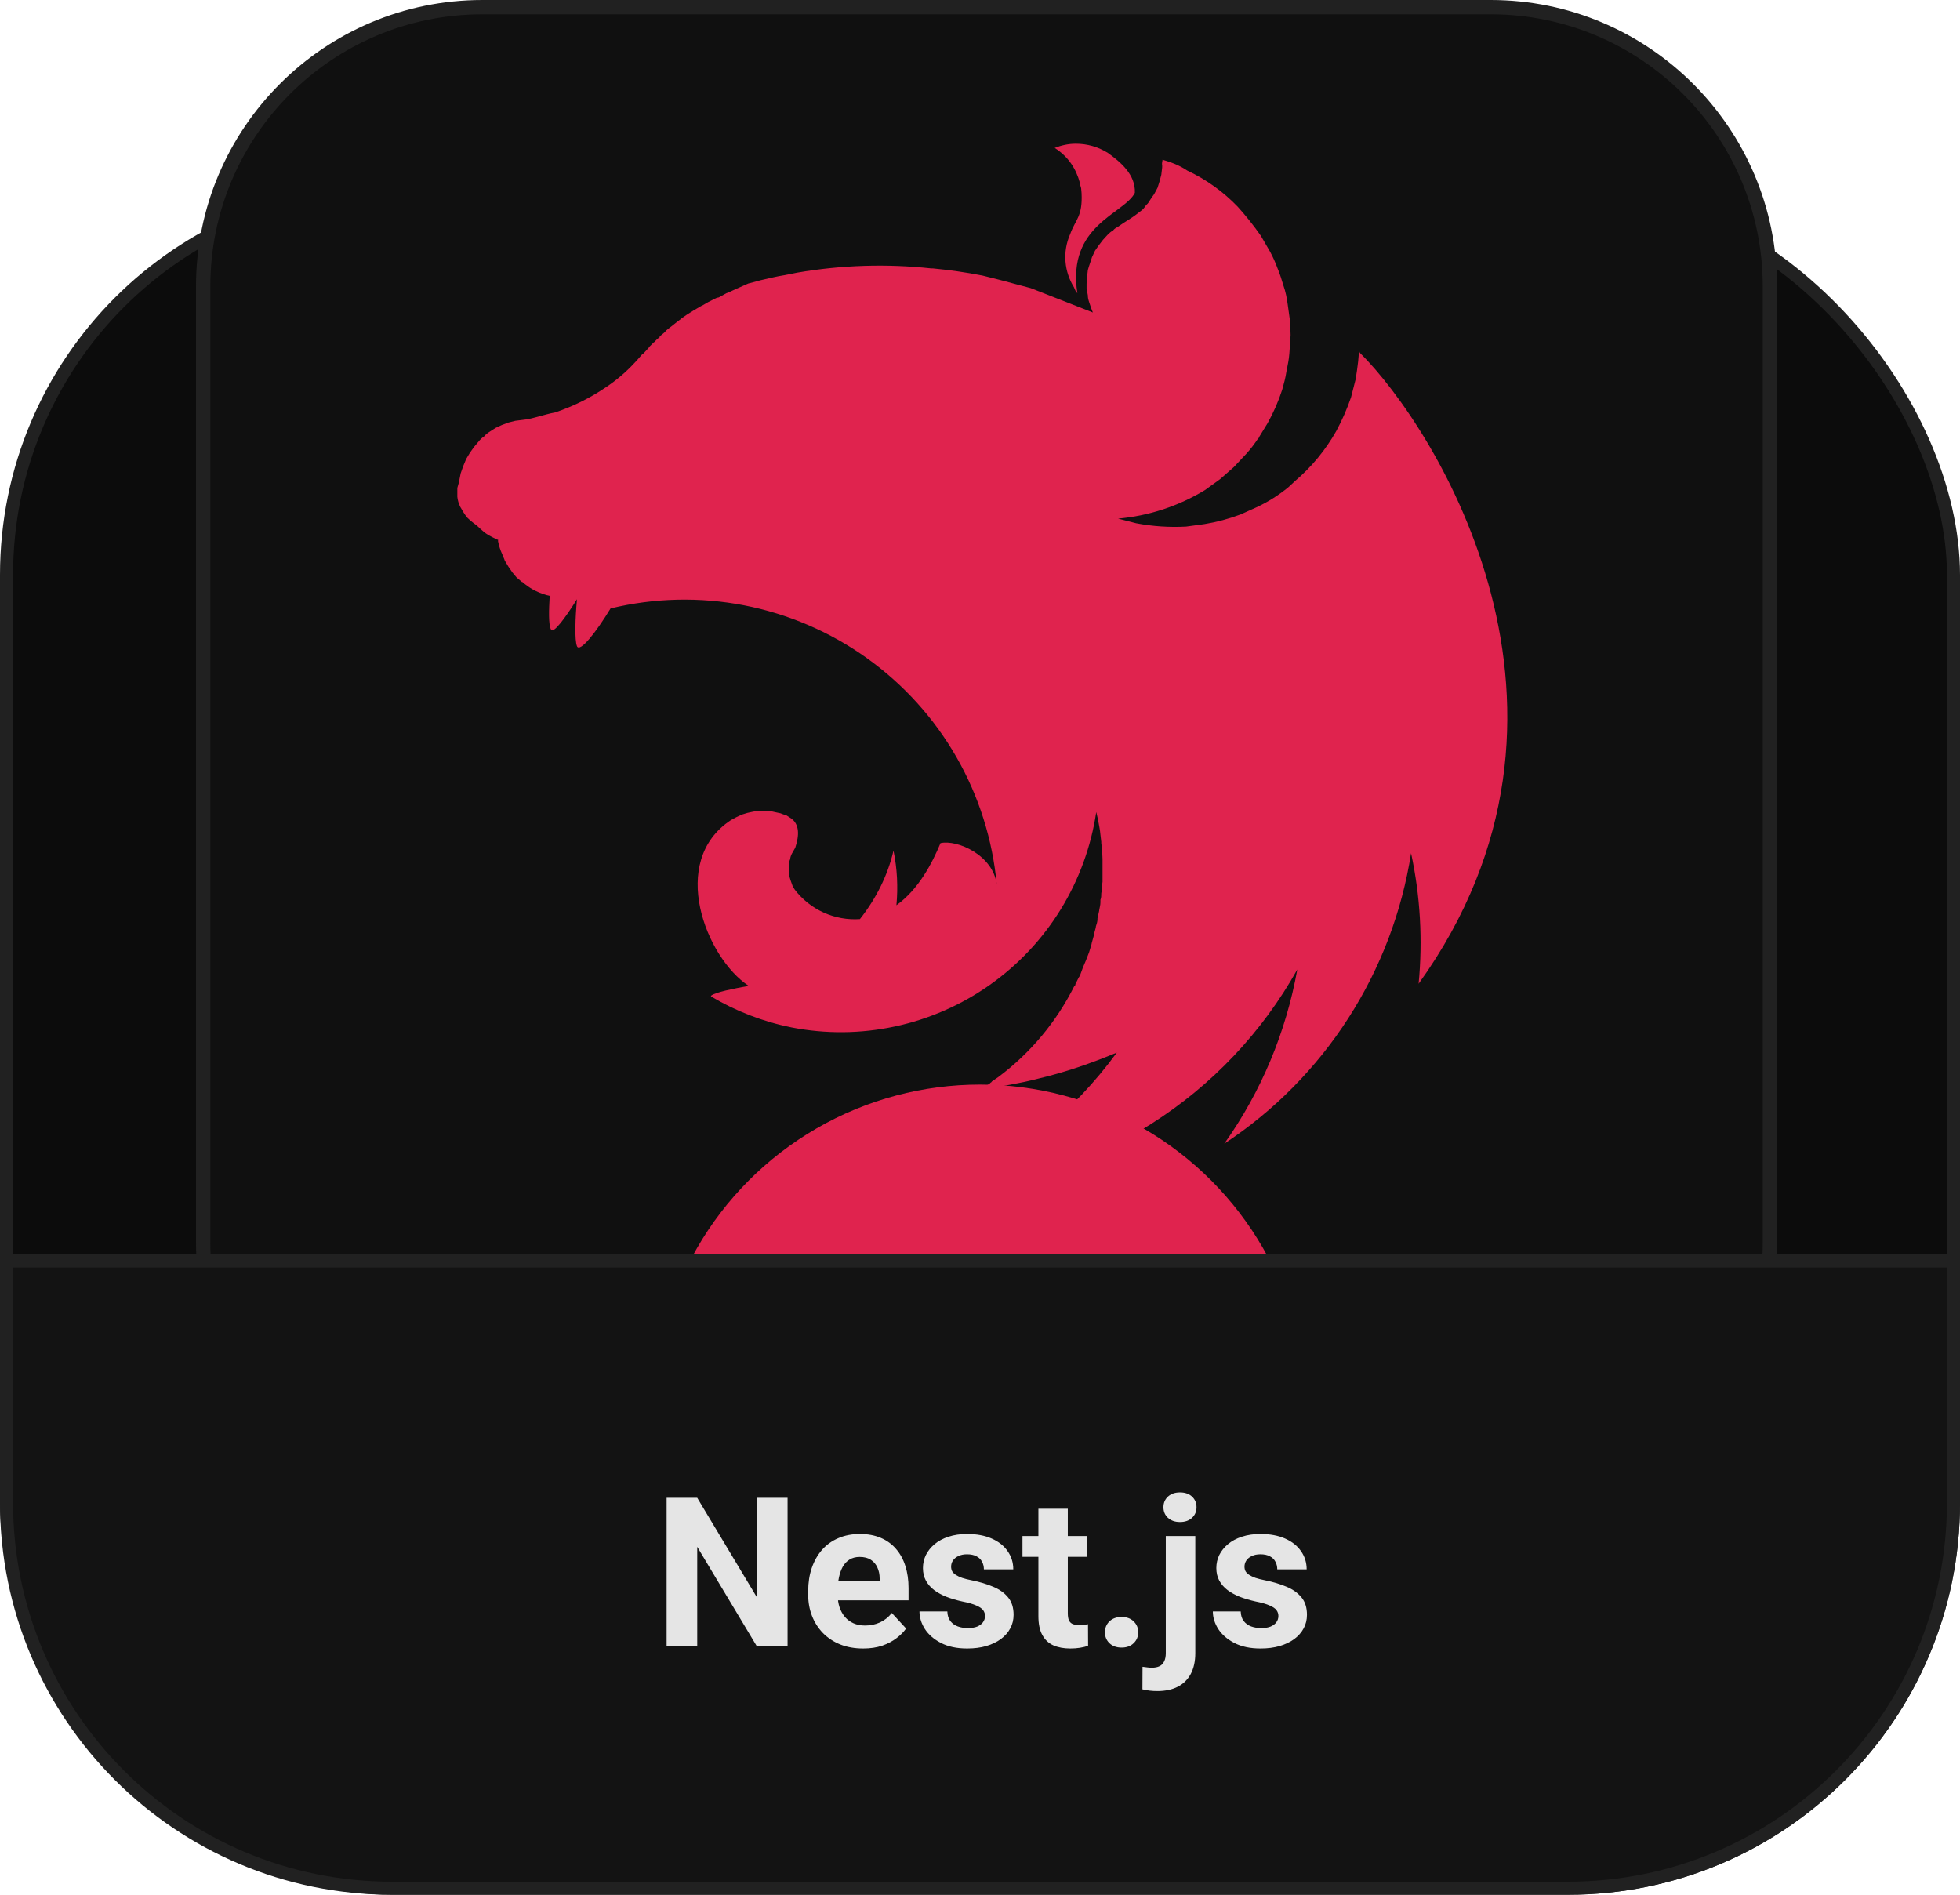 <svg width="150" height="145" viewBox="0 0 150 145" fill="none" xmlns="http://www.w3.org/2000/svg">
<g clip-path="url(#clip0_519_968)">
<rect x="0.5" y="14.5" width="149" height="130" rx="29.5" fill="#0C0C0C" stroke="#212121"/>
<path d="M36.92 0.548H114.08C125.883 0.548 135.452 10.117 135.452 21.92V95.08C135.452 106.883 125.883 116.452 114.08 116.452H36.92C25.117 116.452 15.548 106.883 15.548 95.08V21.92C15.548 10.117 25.117 0.548 36.92 0.548Z" fill="#101010" stroke="#212121" stroke-width="1.096"/>
<path fill-rule="evenodd" clip-rule="evenodd" d="M82.321 11C81.743 11 81.197 11.129 80.715 11.321C81.775 11.996 82.353 12.928 82.643 13.988C82.643 14.148 82.707 14.245 82.739 14.405L82.771 14.759C82.868 16.59 82.289 16.815 81.904 17.907C81.293 19.288 81.454 20.799 82.193 21.987C82.257 22.148 82.321 22.308 82.45 22.437C81.647 17.2 86.016 16.397 86.851 14.759C86.915 13.345 85.727 12.382 84.795 11.707C84.055 11.241 83.197 10.995 82.321 11ZM88.972 12.221C88.875 12.703 88.972 12.574 88.939 12.831L88.875 13.377L88.747 13.859L88.586 14.373L88.329 14.855L88.168 15.08L88.04 15.273C87.943 15.433 87.847 15.594 87.719 15.69C87.622 15.819 87.526 15.98 87.397 16.076L86.98 16.397C86.53 16.751 86.016 17.008 85.598 17.329C85.438 17.425 85.277 17.489 85.181 17.65C85.02 17.714 84.891 17.843 84.763 17.971L84.41 18.357L84.088 18.774L83.799 19.192L83.574 19.674L83.414 20.156C83.353 20.325 83.3 20.497 83.253 20.67L83.221 20.959L83.189 21.184L83.157 21.73V22.084L83.253 22.598C83.253 22.79 83.285 22.919 83.349 23.111L83.51 23.593L83.639 23.915L78.884 22.051L76.475 21.409L75.189 21.088C73.936 20.843 72.671 20.661 71.399 20.541H71.27C67.856 20.174 64.407 20.282 61.022 20.863L60.058 21.055C59.416 21.152 58.805 21.312 58.227 21.441L57.263 21.698L56.396 22.084L55.689 22.405L55.593 22.437L55.014 22.758L54.854 22.79L54.211 23.111L53.826 23.336L53.633 23.433L53.087 23.754L52.573 24.075L52.155 24.364L52.123 24.397L51.706 24.718L51.384 24.975L51.256 25.071L50.934 25.328C50.934 25.392 50.902 25.392 50.87 25.425L50.485 25.746V25.81C50.324 25.907 50.196 26.035 50.099 26.163L50.035 26.196L49.714 26.517C49.714 26.581 49.617 26.613 49.585 26.677L49.264 27.031L49.135 27.127L48.686 27.641L48.621 27.706C47.953 28.437 47.197 29.084 46.373 29.633C45.172 30.452 43.864 31.101 42.485 31.561C41.618 31.721 40.718 32.075 39.947 32.139L39.433 32.203L38.919 32.332L38.405 32.524L37.923 32.749L37.474 33.038C37.313 33.135 37.152 33.263 37.056 33.392C36.895 33.488 36.735 33.649 36.638 33.777L36.285 34.195L35.964 34.645L35.675 35.127L35.45 35.673L35.257 36.219L35.161 36.701V36.765L35 37.343V38.018C35.027 38.286 35.104 38.548 35.225 38.789L35.45 39.175L35.707 39.56C35.944 39.797 36.202 40.012 36.478 40.203C36.96 40.652 37.088 40.813 37.731 41.134L38.052 41.295H38.116V41.423C38.182 41.767 38.29 42.102 38.438 42.419L38.598 42.805L38.63 42.901C38.805 43.212 38.998 43.512 39.209 43.801L39.53 44.186L39.947 44.539H39.98C40.48 44.984 41.072 45.313 41.714 45.503L41.811 45.535L42.068 45.6C42.003 46.724 41.971 47.784 42.164 48.17C42.325 48.555 43.256 47.302 44.156 45.857C44.027 47.27 43.963 48.973 44.156 49.455C44.381 49.969 45.634 48.362 46.726 46.563C50.077 45.751 53.564 45.669 56.95 46.325C60.335 46.982 63.539 48.36 66.344 50.366C69.149 52.372 71.488 54.959 73.203 57.95C74.918 60.942 75.968 64.268 76.282 67.702C76.025 65.453 73.262 64.233 71.977 64.522C71.334 66.064 70.306 68.056 68.604 69.276C68.732 67.895 68.668 66.481 68.379 65.1C67.929 67.028 67.029 68.794 65.809 70.337C64.858 70.401 63.905 70.23 63.037 69.837C62.168 69.445 61.41 68.844 60.829 68.088L60.669 67.831L60.508 67.381L60.379 66.963V66.192C60.379 66.032 60.412 65.871 60.476 65.743C60.476 65.614 60.54 65.453 60.604 65.325L60.861 64.875C61.183 63.911 61.183 63.076 60.54 62.626L60.187 62.401L59.898 62.305L59.737 62.241L59.287 62.145C59.151 62.105 59.011 62.083 58.87 62.08L58.42 62.048H58.099L57.649 62.112L57.199 62.209L56.781 62.337L56.364 62.53L55.946 62.755C51.127 65.903 54.019 73.292 57.295 75.445C56.075 75.669 54.789 75.927 54.436 76.183L54.404 76.248C56.31 77.384 58.396 78.188 60.572 78.625C63.192 79.136 65.888 79.111 68.497 78.551C71.107 77.991 73.576 76.909 75.755 75.368C77.935 73.828 79.78 71.863 81.179 69.59C82.578 67.317 83.502 64.784 83.896 62.145L84.024 62.691C84.088 63.076 84.185 63.462 84.217 63.879L84.281 64.425V64.522L84.345 65.036L84.377 65.743V67.477L84.345 67.734V68.216C84.281 68.281 84.281 68.345 84.281 68.377C84.281 68.57 84.281 68.698 84.217 68.859V69.052C84.217 69.276 84.153 69.437 84.121 69.662V69.694L83.992 70.272V70.337C83.992 70.529 83.928 70.722 83.863 70.915V70.979L83.703 71.557V71.622L83.542 72.2V72.232L83.349 72.874L83.125 73.453L82.868 74.063L82.643 74.674C82.514 74.834 82.45 75.059 82.321 75.252L82.289 75.38C82.289 75.38 82.289 75.445 82.225 75.445C80.857 78.19 78.866 80.578 76.41 82.416L75.896 82.769C75.896 82.834 75.8 82.834 75.768 82.898L75.318 83.219L75.382 83.315L76.25 83.187H76.282C76.981 83.075 77.677 82.947 78.37 82.801L78.659 82.737L79.077 82.641L79.462 82.544C81.518 82.062 83.542 81.356 85.47 80.553C82.193 85.05 77.76 88.68 72.587 91.09C78.092 90.717 83.416 88.976 88.078 86.025C92.74 83.075 96.591 79.007 99.284 74.192C98.416 79.01 96.521 83.54 93.694 87.524C97.494 85.019 100.729 81.747 103.19 77.918C105.652 74.09 107.287 69.79 107.99 65.293C108.697 68.57 108.889 71.943 108.568 75.284C123.571 54.402 109.853 32.717 104.071 26.999L104.038 26.902V26.934L104.006 26.902L103.942 27.641C103.889 28.103 103.825 28.564 103.749 29.023L103.396 30.404C103.092 31.29 102.716 32.149 102.272 32.974C101.449 34.438 100.372 35.743 99.091 36.829L98.609 37.279C97.881 37.877 97.083 38.384 96.232 38.789L94.947 39.367C94.052 39.703 93.127 39.951 92.184 40.106L90.77 40.299C89.49 40.367 88.207 40.281 86.948 40.042L85.566 39.688C87.921 39.48 90.196 38.732 92.216 37.504L93.373 36.669L94.433 35.737L95.397 34.709C95.718 34.356 96.007 33.97 96.264 33.585C96.328 33.552 96.36 33.456 96.392 33.392L97.003 32.396C97.461 31.578 97.838 30.717 98.127 29.826C98.256 29.376 98.384 28.894 98.449 28.444C98.545 27.962 98.641 27.513 98.674 27.063L98.77 25.649L98.738 24.654L98.545 23.272C98.481 22.79 98.384 22.308 98.224 21.859C98.095 21.441 97.967 20.991 97.774 20.541C97.613 20.092 97.421 19.674 97.196 19.256L96.489 18.036C95.946 17.261 95.356 16.521 94.722 15.819C93.618 14.669 92.311 13.732 90.867 13.056C90.257 12.639 89.614 12.414 88.972 12.221Z" fill="#E0234E"/>
<g filter="url(#filter0_f_519_968)">
<circle cx="75" cy="108" r="25" fill="#E0234E"/>
</g>
<path d="M0.5 96.5H149.5V115C149.5 131.292 136.292 144.5 120 144.5H30C13.708 144.5 0.5 131.292 0.5 115V96.5Z" fill="#131313" stroke="#212121"/>
<path d="M60.273 114.625V126H57.93L53.359 118.375V126H51.016V114.625H53.359L57.938 122.258V114.625H60.273ZM66.062 126.156C65.406 126.156 64.818 126.052 64.297 125.844C63.776 125.63 63.333 125.336 62.969 124.961C62.609 124.586 62.333 124.151 62.141 123.656C61.948 123.156 61.852 122.625 61.852 122.062V121.75C61.852 121.109 61.943 120.523 62.125 119.992C62.307 119.461 62.568 119 62.906 118.609C63.25 118.219 63.667 117.919 64.156 117.711C64.646 117.497 65.198 117.391 65.812 117.391C66.412 117.391 66.943 117.49 67.406 117.688C67.87 117.885 68.258 118.167 68.57 118.531C68.888 118.896 69.128 119.333 69.289 119.844C69.451 120.349 69.531 120.911 69.531 121.531V122.469H62.812V120.969H67.32V120.797C67.32 120.484 67.263 120.206 67.148 119.961C67.039 119.711 66.872 119.513 66.648 119.367C66.424 119.221 66.138 119.148 65.789 119.148C65.492 119.148 65.237 119.214 65.023 119.344C64.81 119.474 64.635 119.656 64.5 119.891C64.37 120.125 64.271 120.401 64.203 120.719C64.141 121.031 64.109 121.375 64.109 121.75V122.062C64.109 122.401 64.156 122.714 64.25 123C64.349 123.286 64.487 123.534 64.664 123.742C64.846 123.951 65.065 124.112 65.32 124.227C65.581 124.341 65.875 124.398 66.203 124.398C66.609 124.398 66.987 124.32 67.336 124.164C67.69 124.003 67.995 123.76 68.25 123.438L69.344 124.625C69.167 124.88 68.924 125.125 68.617 125.359C68.315 125.594 67.951 125.786 67.523 125.938C67.096 126.083 66.609 126.156 66.062 126.156ZM75.383 123.664C75.383 123.503 75.336 123.357 75.242 123.227C75.148 123.096 74.974 122.977 74.719 122.867C74.469 122.753 74.107 122.648 73.633 122.555C73.206 122.461 72.807 122.344 72.438 122.203C72.073 122.057 71.755 121.883 71.484 121.68C71.219 121.477 71.01 121.237 70.859 120.961C70.708 120.68 70.633 120.359 70.633 120C70.633 119.646 70.708 119.312 70.859 119C71.016 118.688 71.237 118.411 71.523 118.172C71.815 117.927 72.169 117.737 72.586 117.602C73.008 117.461 73.482 117.391 74.008 117.391C74.742 117.391 75.372 117.508 75.898 117.742C76.43 117.977 76.836 118.299 77.117 118.711C77.404 119.117 77.547 119.581 77.547 120.102H75.297C75.297 119.883 75.25 119.688 75.156 119.516C75.068 119.339 74.927 119.201 74.734 119.102C74.547 118.997 74.302 118.945 74 118.945C73.75 118.945 73.534 118.99 73.352 119.078C73.169 119.161 73.029 119.276 72.93 119.422C72.836 119.562 72.789 119.719 72.789 119.891C72.789 120.021 72.815 120.138 72.867 120.242C72.924 120.341 73.016 120.432 73.141 120.516C73.266 120.599 73.427 120.677 73.625 120.75C73.828 120.818 74.078 120.88 74.375 120.938C74.984 121.062 75.529 121.227 76.008 121.43C76.487 121.628 76.867 121.898 77.148 122.242C77.43 122.581 77.57 123.026 77.57 123.578C77.57 123.953 77.487 124.297 77.32 124.609C77.154 124.922 76.914 125.195 76.602 125.43C76.289 125.659 75.914 125.839 75.477 125.969C75.044 126.094 74.557 126.156 74.016 126.156C73.229 126.156 72.562 126.016 72.016 125.734C71.474 125.453 71.062 125.096 70.781 124.664C70.505 124.227 70.367 123.779 70.367 123.32H72.5C72.51 123.628 72.588 123.875 72.734 124.062C72.885 124.25 73.076 124.385 73.305 124.469C73.539 124.552 73.792 124.594 74.062 124.594C74.354 124.594 74.596 124.555 74.789 124.477C74.982 124.393 75.128 124.284 75.227 124.148C75.331 124.008 75.383 123.846 75.383 123.664ZM83.172 117.547V119.141H78.25V117.547H83.172ZM79.469 115.461H81.719V123.453C81.719 123.698 81.75 123.885 81.812 124.016C81.88 124.146 81.979 124.237 82.109 124.289C82.24 124.336 82.404 124.359 82.602 124.359C82.742 124.359 82.867 124.354 82.977 124.344C83.091 124.328 83.188 124.312 83.266 124.297L83.273 125.953C83.081 126.016 82.872 126.065 82.648 126.102C82.424 126.138 82.177 126.156 81.906 126.156C81.412 126.156 80.979 126.076 80.609 125.914C80.245 125.747 79.963 125.482 79.766 125.117C79.568 124.753 79.469 124.273 79.469 123.68V115.461ZM84.562 124.914C84.562 124.581 84.677 124.302 84.906 124.078C85.141 123.854 85.451 123.742 85.836 123.742C86.221 123.742 86.529 123.854 86.758 124.078C86.992 124.302 87.109 124.581 87.109 124.914C87.109 125.247 86.992 125.526 86.758 125.75C86.529 125.974 86.221 126.086 85.836 126.086C85.451 126.086 85.141 125.974 84.906 125.75C84.677 125.526 84.562 125.247 84.562 124.914ZM89.219 117.547H91.477V126.508C91.477 127.133 91.362 127.661 91.133 128.094C90.904 128.526 90.573 128.854 90.141 129.078C89.708 129.302 89.185 129.414 88.57 129.414C88.378 129.414 88.19 129.404 88.008 129.383C87.82 129.362 87.628 129.328 87.43 129.281L87.438 127.555C87.562 127.576 87.685 127.591 87.805 127.602C87.919 127.617 88.037 127.625 88.156 127.625C88.391 127.625 88.586 127.586 88.742 127.508C88.898 127.43 89.016 127.307 89.094 127.141C89.177 126.979 89.219 126.768 89.219 126.508V117.547ZM89.039 115.344C89.039 115.016 89.154 114.745 89.383 114.531C89.617 114.318 89.924 114.211 90.305 114.211C90.69 114.211 90.997 114.318 91.227 114.531C91.456 114.745 91.57 115.016 91.57 115.344C91.57 115.672 91.456 115.943 91.227 116.156C90.997 116.37 90.69 116.477 90.305 116.477C89.924 116.477 89.617 116.37 89.383 116.156C89.154 115.943 89.039 115.672 89.039 115.344ZM97.836 123.664C97.836 123.503 97.789 123.357 97.695 123.227C97.602 123.096 97.427 122.977 97.172 122.867C96.922 122.753 96.56 122.648 96.086 122.555C95.659 122.461 95.26 122.344 94.891 122.203C94.526 122.057 94.208 121.883 93.938 121.68C93.672 121.477 93.463 121.237 93.312 120.961C93.162 120.68 93.086 120.359 93.086 120C93.086 119.646 93.162 119.312 93.312 119C93.469 118.688 93.69 118.411 93.977 118.172C94.268 117.927 94.622 117.737 95.039 117.602C95.461 117.461 95.935 117.391 96.461 117.391C97.195 117.391 97.826 117.508 98.352 117.742C98.883 117.977 99.289 118.299 99.57 118.711C99.857 119.117 100 119.581 100 120.102H97.75C97.75 119.883 97.703 119.688 97.609 119.516C97.521 119.339 97.38 119.201 97.188 119.102C97 118.997 96.755 118.945 96.453 118.945C96.203 118.945 95.987 118.99 95.805 119.078C95.622 119.161 95.482 119.276 95.383 119.422C95.289 119.562 95.242 119.719 95.242 119.891C95.242 120.021 95.268 120.138 95.32 120.242C95.378 120.341 95.469 120.432 95.594 120.516C95.719 120.599 95.88 120.677 96.078 120.75C96.281 120.818 96.531 120.88 96.828 120.938C97.438 121.062 97.982 121.227 98.461 121.43C98.94 121.628 99.32 121.898 99.602 122.242C99.883 122.581 100.023 123.026 100.023 123.578C100.023 123.953 99.94 124.297 99.773 124.609C99.607 124.922 99.367 125.195 99.055 125.43C98.742 125.659 98.367 125.839 97.93 125.969C97.497 126.094 97.01 126.156 96.469 126.156C95.682 126.156 95.016 126.016 94.469 125.734C93.927 125.453 93.516 125.096 93.234 124.664C92.958 124.227 92.82 123.779 92.82 123.32H94.953C94.963 123.628 95.042 123.875 95.188 124.062C95.338 124.25 95.529 124.385 95.758 124.469C95.992 124.552 96.245 124.594 96.516 124.594C96.807 124.594 97.049 124.555 97.242 124.477C97.435 124.393 97.581 124.284 97.68 124.148C97.784 124.008 97.836 123.846 97.836 123.664Z" fill="#E5E5E5"/>
</g>
<defs>
<filter id="filter0_f_519_968" x="7.333" y="40.333" width="135.333" height="135.333" filterUnits="userSpaceOnUse" color-interpolation-filters="sRGB">
<feFlood flood-opacity="0" result="BackgroundImageFix"/>
<feBlend mode="normal" in="SourceGraphic" in2="BackgroundImageFix" result="shape"/>
<feGaussianBlur stdDeviation="21.333" result="effect1_foregroundBlur_519_968"/>
</filter>
<clipPath id="clip0_519_968">
<rect width="150" height="145" fill="white"/>
</clipPath>
</defs>
</svg>
